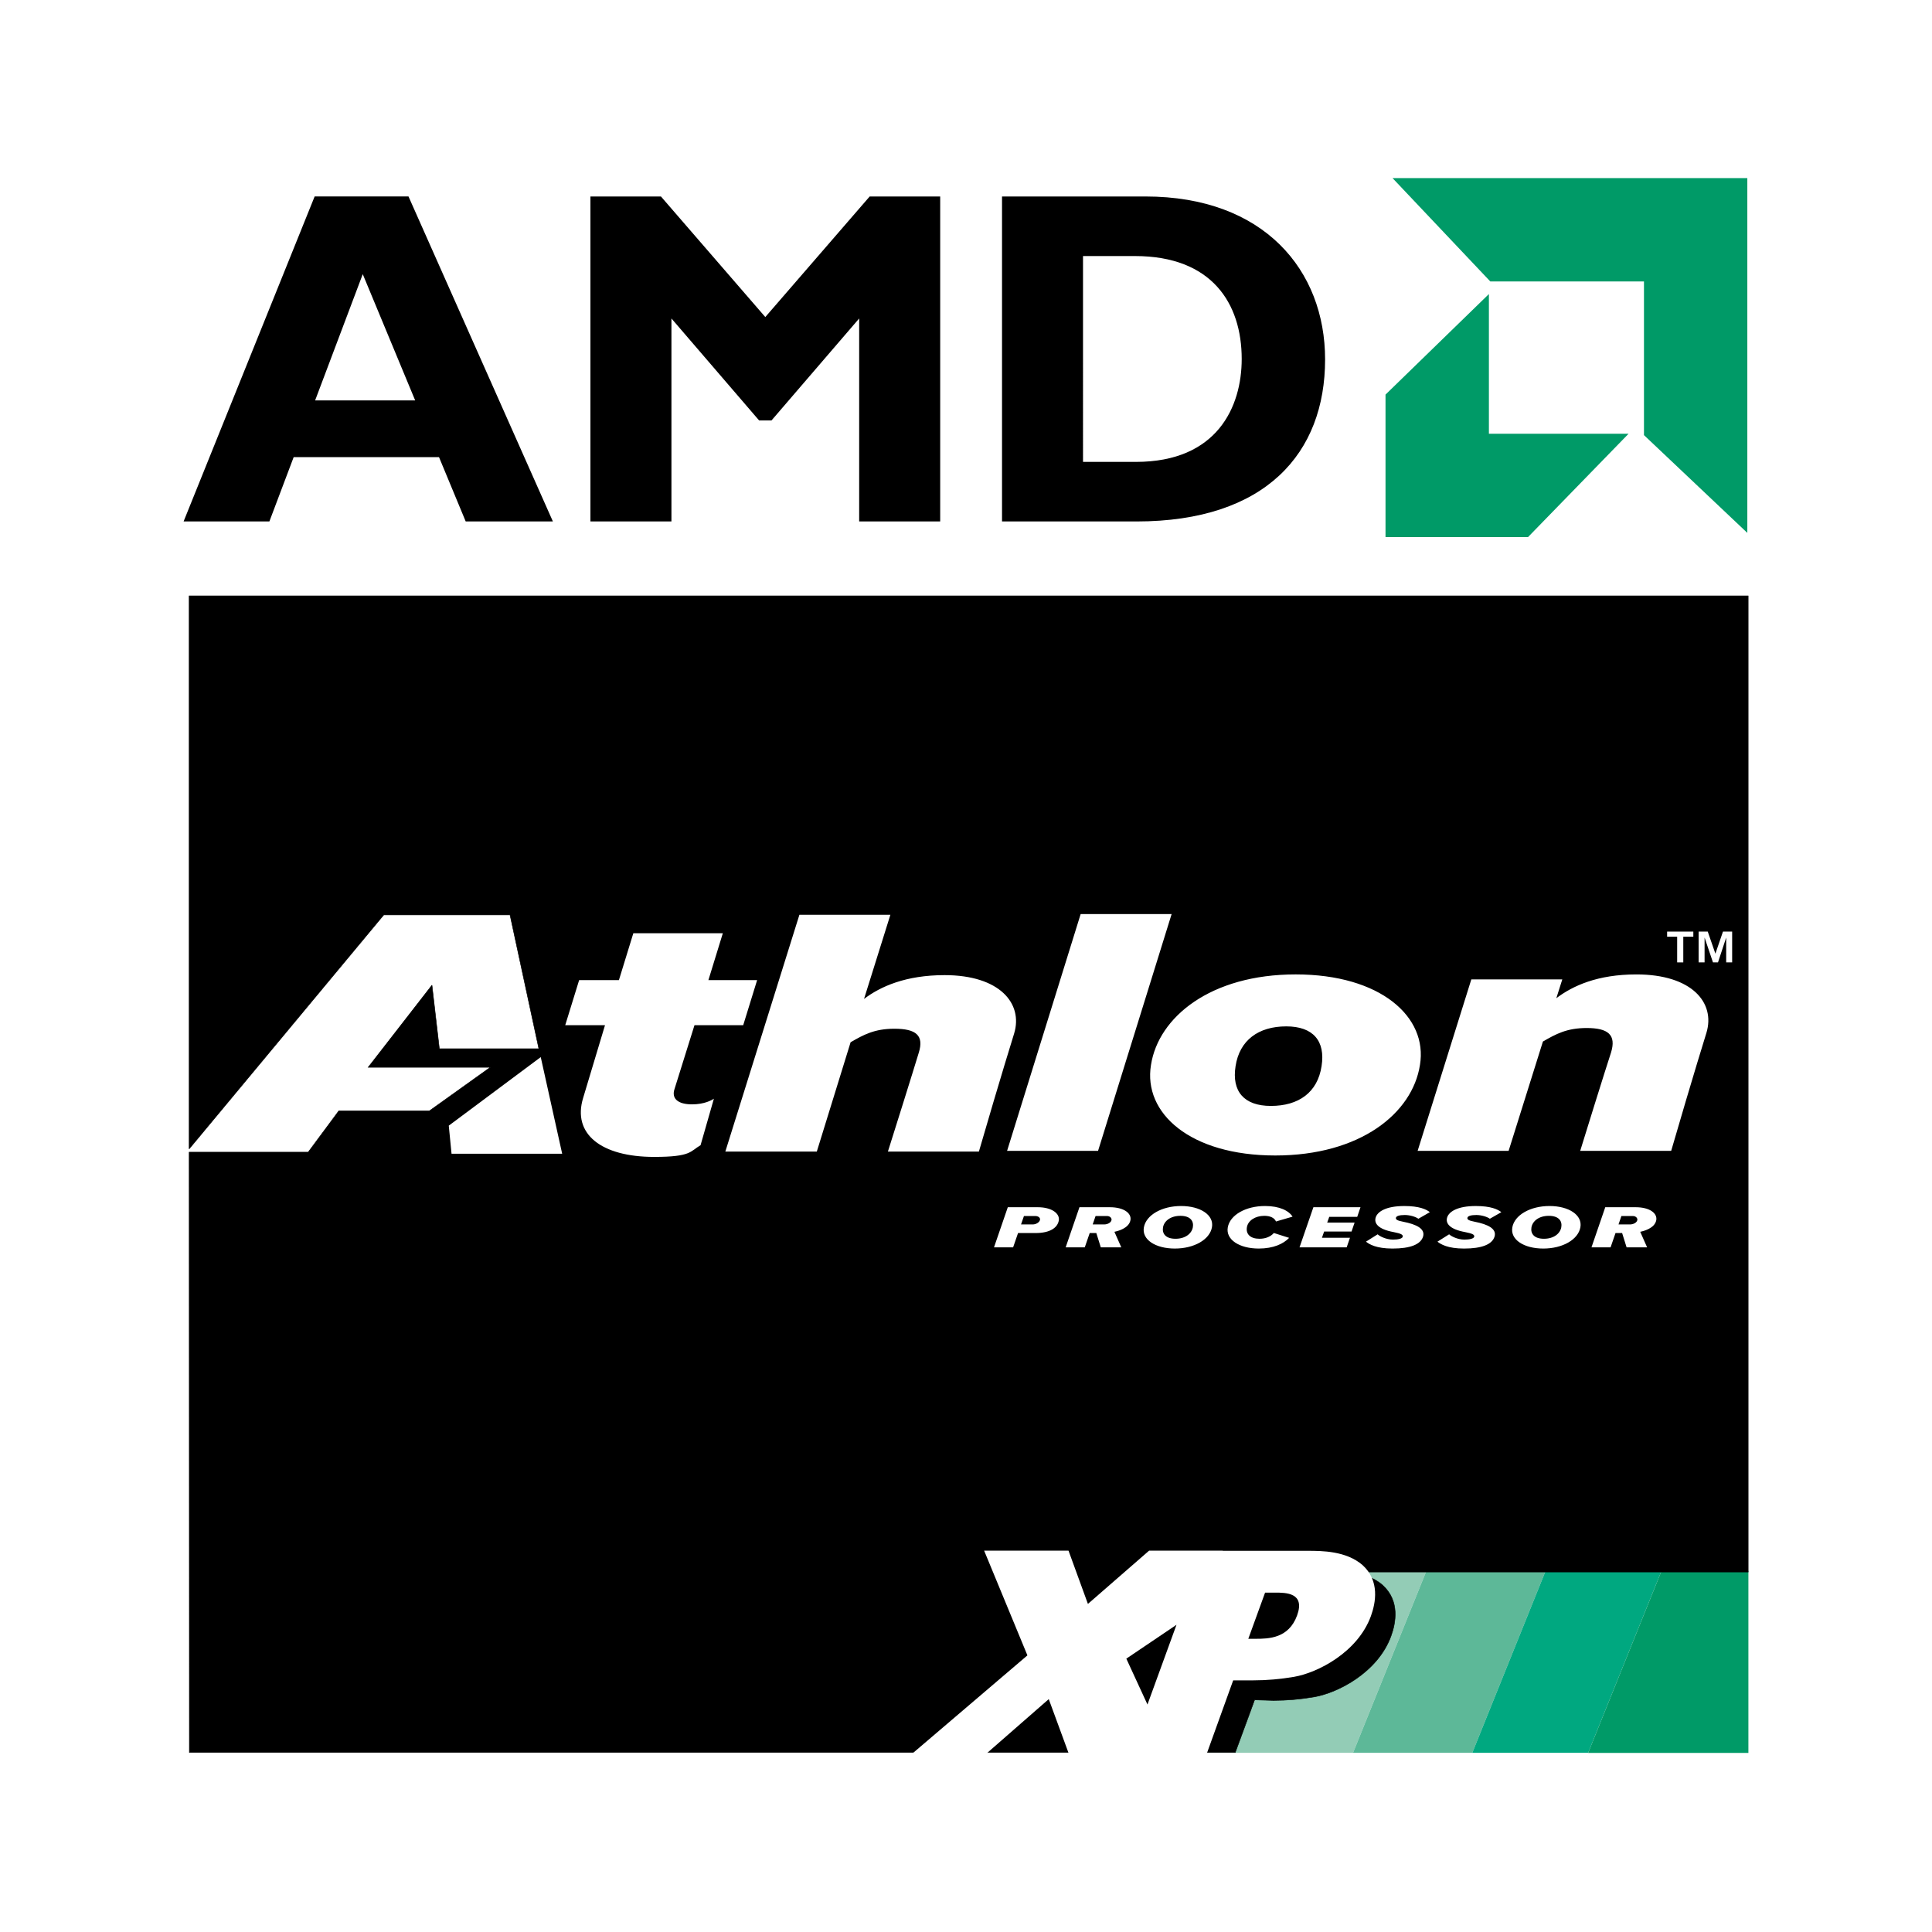 <?xml version="1.0" encoding="utf-8"?>
<!-- Generator: Adobe Illustrator 13.0.0, SVG Export Plug-In . SVG Version: 6.00 Build 14576)  -->
<!DOCTYPE svg PUBLIC "-//W3C//DTD SVG 1.0//EN" "http://www.w3.org/TR/2001/REC-SVG-20010904/DTD/svg10.dtd">
<svg version="1.0" id="Layer_1" xmlns="http://www.w3.org/2000/svg" xmlns:xlink="http://www.w3.org/1999/xlink" x="0px" y="0px"
	 width="192.756px" height="192.756px" viewBox="0 0 192.756 192.756" enable-background="new 0 0 192.756 192.756"
	 xml:space="preserve">
<g>
	<polygon fill-rule="evenodd" clip-rule="evenodd" fill="#FFFFFF" points="0,0 192.756,0 192.756,192.756 0,192.756 0,0 	"/>
	<polygon fill-rule="evenodd" clip-rule="evenodd" fill="#C6E2D6" points="123.137,174.881 130.454,156.729 118.245,156.729 
		110.93,174.881 123.137,174.881 	"/>
	<polygon fill-rule="evenodd" clip-rule="evenodd" fill="#93CCB6" points="134.995,174.881 142.312,156.729 130.42,156.729 
		123.104,174.881 134.995,174.881 	"/>
	<polygon fill-rule="evenodd" clip-rule="evenodd" fill="#5DB898" points="142.455,156.729 142.312,156.729 134.995,174.881 
		135.138,174.881 146.889,174.881 154.205,156.729 142.455,156.729 	"/>
	<polygon fill-rule="evenodd" clip-rule="evenodd" fill="#00A880" points="154.347,156.729 154.205,156.729 146.889,174.881 
		147.031,174.881 158.45,174.881 165.768,156.729 154.347,156.729 	"/>
	<polygon fill-rule="evenodd" clip-rule="evenodd" fill="#009A67" points="166.413,156.729 165.768,156.729 158.45,174.881 
		158.449,174.887 174.438,174.887 174.438,156.729 166.413,156.729 	"/>
	<path fill-rule="evenodd" clip-rule="evenodd" stroke="#000000" stroke-width="0.05" stroke-miterlimit="2.613" d="
		M134.749,156.846c1.101,0.154,2.281,0.506,3.198,1.311c1.732,1.576,1.311,3.762,0.833,5.074c-1.317,3.619-5.301,5.662-7.664,6.068
		c-1.361,0.234-2.716,0.352-4.053,0.352l-1.887-0.055l-1.937,5.254H18.895l-0.021-59.898h11.874l3.06-4.127h9.042l6.074-4.342
		H36.735l6.363-8.191l0.736,6.338h9.926l-2.875-13.351H38.287l-19.414,23.347V59.449h155.541v97.389h-39.599L134.749,156.846
		L134.749,156.846z"/>
	<path fill-rule="evenodd" clip-rule="evenodd" d="M55.162,52.025h-8.699L43.8,45.607H29.3l-2.424,6.418h-8.559l13.075-32.423h9.364
		L55.162,52.025L55.162,52.025L55.162,52.025z M36.192,27.352L31.44,39.949h9.982L36.192,27.352L36.192,27.352z"/>
	<polygon fill-rule="evenodd" clip-rule="evenodd" points="86.767,19.603 93.803,19.603 93.803,52.025 85.72,52.025 85.72,31.773 
		76.973,41.947 75.736,41.947 66.989,31.773 66.989,52.025 58.907,52.025 58.907,19.603 65.942,19.603 76.354,31.632 86.767,19.603 
			"/>
	<path fill-rule="evenodd" clip-rule="evenodd" d="M114.281,19.603c11.836,0,17.924,7.37,17.924,16.259
		c0,9.318-5.895,16.164-18.827,16.164H99.972V19.603H114.281L114.281,19.603L114.281,19.603z M108.053,46.083h5.278
		c8.128,0,10.554-5.515,10.554-10.268c0-5.562-2.995-10.269-10.65-10.269h-5.182V46.083L108.053,46.083z"/>
	<polygon fill-rule="evenodd" clip-rule="evenodd" fill="#009A67" points="138.932,17.768 148.688,28.082 164.019,28.082 
		164.019,43.412 174.331,53.167 174.331,17.768 138.932,17.768 	"/>
	<polygon fill-rule="evenodd" clip-rule="evenodd" fill="#009A67" points="148.548,43.273 148.548,29.337 138.233,39.369 
		138.233,53.586 152.45,53.586 162.484,43.273 148.548,43.273 	"/>
	<polygon fill-rule="evenodd" clip-rule="evenodd" fill="#FFFFFF" points="167.331,93.457 166.329,93.457 166.329,92.946 
		168.944,92.946 168.944,93.457 167.942,93.457 167.942,96.02 167.331,96.02 167.331,93.457 	"/>
	<polygon fill-rule="evenodd" clip-rule="evenodd" fill="#FFFFFF" points="171.901,92.946 172.817,92.946 172.817,96.02 
		172.222,96.02 172.222,93.541 171.404,96.02 170.904,96.02 170.066,93.541 170.066,96.02 169.471,96.02 169.471,92.946 
		170.383,92.946 171.145,95.148 171.901,92.946 	"/>
	<polygon fill-rule="evenodd" clip-rule="evenodd" fill="#FFFFFF" points="53.95,105.467 56.088,115.107 45.05,115.107 
		44.774,112.307 53.95,105.467 	"/>
	<path fill-rule="evenodd" clip-rule="evenodd" fill="#FFFFFF" d="M103.544,120.445h-2.996l-1.377,4.004h1.907l0.493-1.428h1.74
		c1.496,0,2.204-0.559,2.325-1.25C105.758,121.088,104.955,120.445,103.544,120.445L103.544,120.445L103.544,120.445z
		 M103.041,122.162h-1.172l0.29-0.84h1.132c0.271,0,0.53,0.154,0.466,0.402C103.683,121.982,103.338,122.162,103.041,122.162
		L103.041,122.162L103.041,122.162z M110.729,120.445h-3.032l-1.376,4.004h1.907l0.492-1.428h0.66l0.447,1.428h2.045l-0.687-1.553
		c0.315-0.062,1.45-0.34,1.6-1.162C112.906,121.053,112.144,120.445,110.729,120.445L110.729,120.445L110.729,120.445z
		 M110.172,122.162c0,0-0.186,0-1.154,0l0.287-0.84h1.136c0.318,0,0.485,0.217,0.456,0.396
		C110.851,121.988,110.488,122.162,110.172,122.162L110.172,122.162L110.172,122.162z M117.836,120.324
		c-1.915,0-3.486,0.896-3.71,2.125c-0.225,1.232,1.164,2.119,3.089,2.119c1.916,0,3.478-0.887,3.701-2.119
		C121.14,121.221,119.754,120.324,117.836,120.324L117.836,120.324L117.836,120.324z M119.009,122.449
		c-0.111,0.609-0.726,1.143-1.729,1.143c-1.006,0-1.349-0.533-1.246-1.143c0.111-0.611,0.725-1.145,1.738-1.145
		C118.775,121.305,119.121,121.838,119.009,122.449L119.009,122.449L119.009,122.449z M124.402,122.449
		c-0.11,0.68,0.345,1.143,1.257,1.143c0.633,0,1.135-0.229,1.433-0.576l1.525,0.486c-0.568,0.594-1.562,1.066-3.032,1.066
		c-1.925,0-3.312-0.887-3.088-2.119c0.224-1.234,1.785-2.125,3.72-2.125c1.46,0,2.372,0.475,2.742,1.062l-1.654,0.482
		c-0.148-0.344-0.539-0.564-1.163-0.564C125.239,121.305,124.515,121.771,124.402,122.449L124.402,122.449L124.402,122.449z
		 M131.038,120.445h4.698l-0.325,0.959h-2.79l-0.207,0.572h2.734l-0.305,0.895h-2.735l-0.216,0.619h2.794l-0.328,0.959h-4.705
		L131.038,120.445L131.038,120.445L131.038,120.445z M139.27,121.508c-0.026,0.174,0.158,0.275,0.688,0.377
		c1.405,0.271,2.253,0.723,2.02,1.496c-0.242,0.775-1.275,1.188-3.042,1.188c-1.628,0-2.336-0.432-2.652-0.689l1.165-0.732
		c0.167,0.168,0.81,0.527,1.525,0.527c0.529,0,0.93-0.096,0.977-0.287c0.046-0.205-0.188-0.322-0.912-0.463
		c-1.6-0.293-1.962-0.91-1.784-1.465c0.175-0.557,0.994-1.135,2.854-1.135c1.497,0,2.193,0.33,2.547,0.613l-1.143,0.656
		c-0.28-0.199-0.848-0.373-1.35-0.373C139.613,121.221,139.298,121.322,139.27,121.508L139.27,121.508L139.27,121.508z
		 M146.404,121.508c-0.029,0.174,0.157,0.275,0.688,0.377c1.403,0.271,2.251,0.723,2.018,1.496c-0.241,0.775-1.272,1.188-3.04,1.188
		c-1.627,0-2.335-0.432-2.652-0.689l1.163-0.732c0.168,0.168,0.809,0.527,1.524,0.527c0.53,0,0.932-0.096,0.978-0.287
		c0.047-0.205-0.185-0.322-0.913-0.463c-1.597-0.293-1.963-0.91-1.785-1.465c0.177-0.557,0.995-1.135,2.855-1.135
		c1.5,0,2.194,0.33,2.55,0.613l-1.145,0.656c-0.277-0.199-0.846-0.373-1.348-0.373C146.747,121.221,146.432,121.322,146.404,121.508
		L146.404,121.508L146.404,121.508z M154.596,120.324c-1.915,0-3.487,0.896-3.71,2.125c-0.225,1.232,1.161,2.119,3.088,2.119
		c1.916,0,3.479-0.887,3.701-2.119C157.898,121.221,156.512,120.324,154.596,120.324L154.596,120.324L154.596,120.324z
		 M155.769,122.449c-0.111,0.609-0.726,1.143-1.73,1.143s-1.349-0.533-1.245-1.143c0.11-0.611,0.725-1.145,1.737-1.145
		C155.535,121.305,155.881,121.838,155.769,122.449L155.769,122.449L155.769,122.449z M163.19,120.445h-3.033l-1.375,4.004h1.905
		l0.493-1.428h0.66l0.446,1.428h2.047l-0.688-1.553c0.315-0.062,1.451-0.34,1.601-1.162
		C165.365,121.053,164.604,120.445,163.19,120.445L163.19,120.445L163.19,120.445z M162.631,122.162c0,0-0.187,0-1.152,0l0.288-0.84
		h1.136c0.317,0,0.482,0.217,0.455,0.396C163.311,121.988,162.949,122.162,162.631,122.162L162.631,122.162L162.631,122.162z
		 M116.894,91.195l-7.341,23.627h-9.076l7.341-23.627H116.894L116.894,91.195L116.894,91.195z M127.234,115.283
		c8.482,0,13.69-4.215,14.435-9.035c0.795-4.781-3.918-9.031-12.4-9.031c-8.481,0-13.688,4.25-14.435,9.031
		C114.042,111.068,118.753,115.283,127.234,115.283L127.234,115.283L127.234,115.283z M170.256,103.025c0,0-1.34,4.287-3.522,11.797
		h-9.077c2.332-7.545,3.076-9.812,3.076-9.812c0.545-1.771-0.298-2.445-2.431-2.445c-1.984,0-3.076,0.604-4.365,1.348l-3.423,10.91
		h-9.077l5.357-17.109h9.077l-0.595,1.877c1.637-1.24,4.116-2.373,7.985-2.373C168.816,97.217,171.148,100.051,170.256,103.025
		L170.256,103.025L170.256,103.025z M69.042,110.182c1.24,0,1.984-0.424,2.183-0.566l-1.33,4.641
		c-1.042,0.602-0.903,1.168-4.623,1.168c-5.308,0-8.184-2.301-7.093-5.879l2.183-7.262h-3.969l1.389-4.5h3.968l1.438-4.674h8.929
		l-1.439,4.674h4.861l-1.389,4.5h-4.861l-1.983,6.34C66.959,109.615,67.654,110.182,69.042,110.182L69.042,110.182L69.042,110.182z
		 M101.185,103.098c0,0-1.339,4.285-3.521,11.797h-9.078c2.381-7.545,3.075-9.848,3.075-9.848c0.546-1.736-0.248-2.41-2.43-2.41
		c-1.984,0-3.075,0.602-4.366,1.348l-3.373,10.91h-9.126l7.391-23.628h9.077l-2.629,8.396c1.637-1.24,4.167-2.374,8.036-2.374
		C99.747,97.288,102.079,100.121,101.185,103.098L101.185,103.098L101.185,103.098z M123.273,106.369
		c0.396-2.584,2.281-3.967,5.059-3.967c2.68,0,3.918,1.453,3.521,3.967c-0.397,2.623-2.281,3.969-5.06,3.969
		C124.115,110.338,122.875,108.885,123.273,106.369L123.273,106.369z"/>
	<polygon fill-rule="evenodd" clip-rule="evenodd" fill="#FFFFFF" points="114.483,170.059 112.762,165.873 117.379,162.105 
		119.252,156.938 109.97,164.477 113.44,172.916 114.483,170.059 	"/>
	<path fill-rule="evenodd" clip-rule="evenodd" fill="#FFFFFF" d="M121.988,154.725h8.491c1.372,0,3.832,0,5.467,1.428
		c1.73,1.574,1.308,3.762,0.832,5.078c-1.315,3.615-5.303,5.658-7.664,6.066c-1.364,0.232-2.716,0.352-4.056,0.352h-2.023
		l-2.646,7.34h-13.746l-2.009-5.467l-6.216,5.432h-7.397l11.484-9.797l-4.317-10.447h8.418l1.936,5.314l6.103-5.314h7.354
		L121.988,154.725L121.988,154.725z"/>
	<path fill-rule="evenodd" clip-rule="evenodd" d="M126.218,158.896h1c1.06,0,3.021,0,2.194,2.273
		c-0.838,2.305-2.846,2.334-4.153,2.334h-0.716L126.218,158.896L126.218,158.896z"/>
	<polygon fill-rule="evenodd" clip-rule="evenodd" points="117.379,162.105 112.374,165.484 114.483,170.059 117.379,162.105 	"/>
</g>
</svg>
